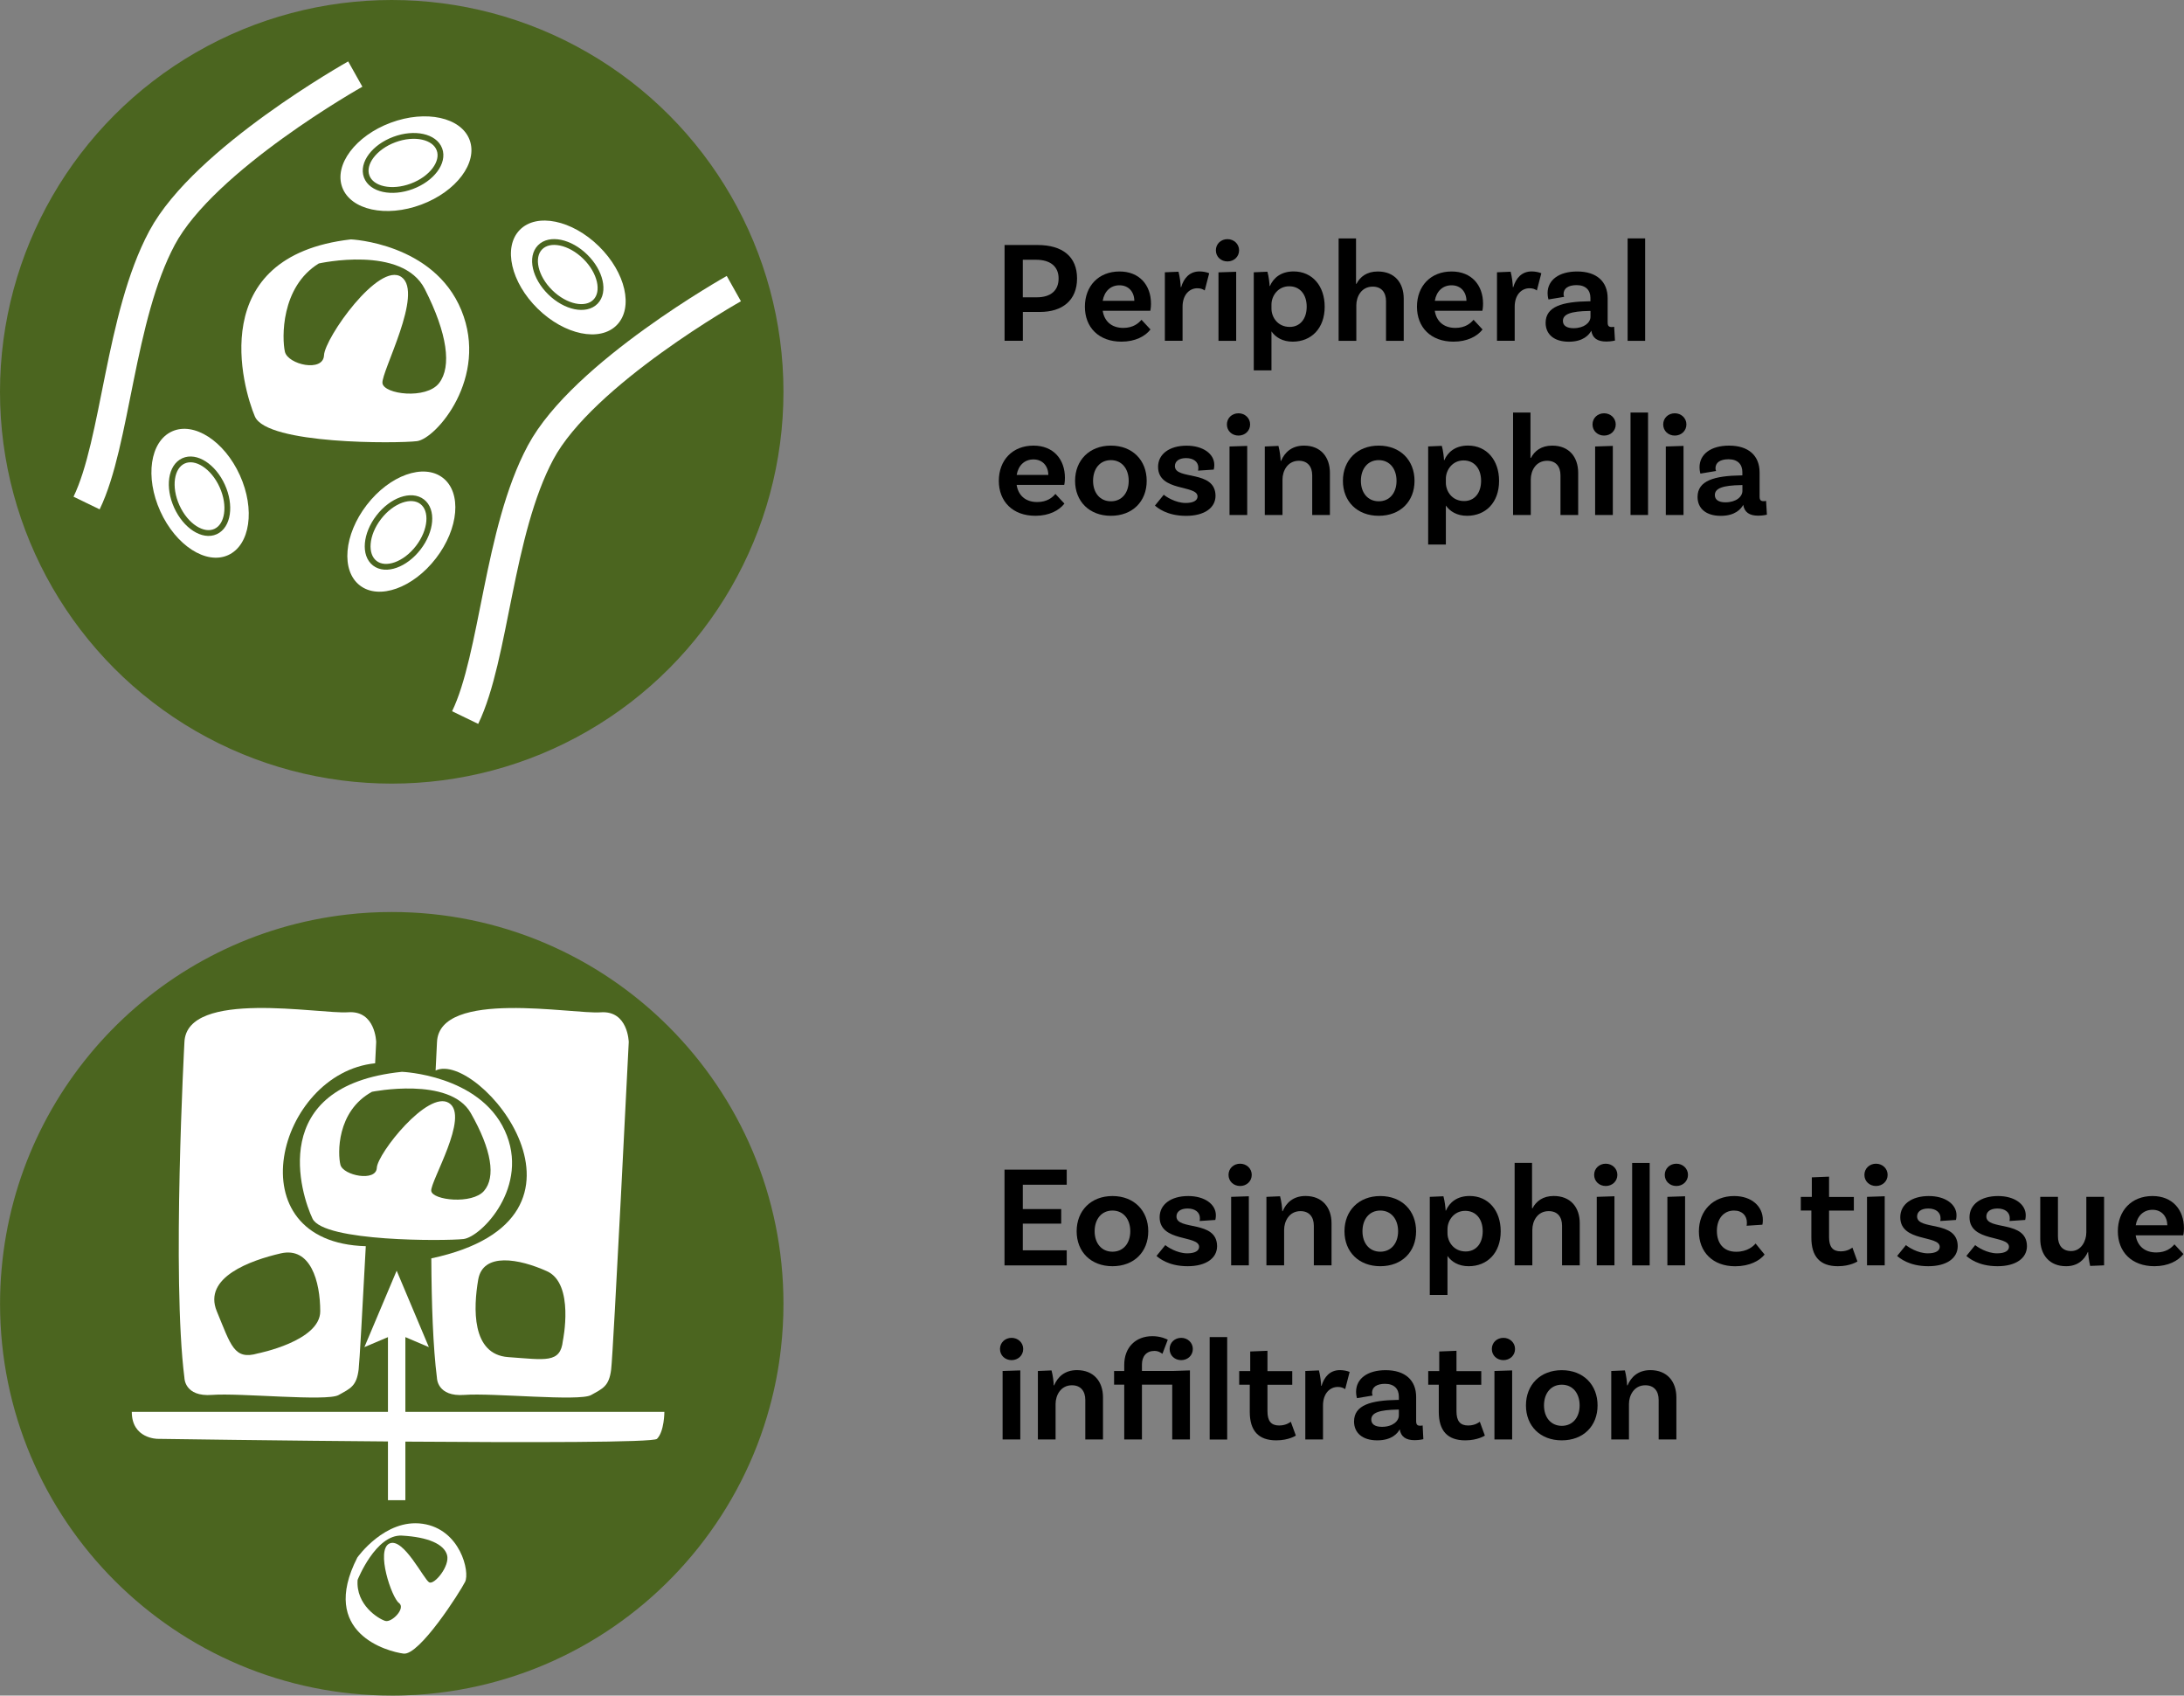 <svg enable-background="new 0 0 376.33 292.11" height="292.11" viewBox="0 0 376.33 292.11" width="376.33" xmlns="http://www.w3.org/2000/svg"><rect x="0" y="0" width="376.33" height="292.11" fill="#808080" stroke="none"/><path d="m176.24 204.1v4.2h6.62v2.5h-6.62v4.6h7.57v2.6h-10.72v-16.5h10.72v2.6z"/><path d="m197.86 212.12c0 3.55-2.45 6.02-6.17 6.02-3.7 0-6.17-2.47-6.17-6.02s2.47-6.07 6.17-6.07c3.72 0 6.17 2.52 6.17 6.07zm-3.1 0c0-2.1-1.2-3.57-3.07-3.57s-3.07 1.47-3.07 3.57c0 2.07 1.2 3.52 3.07 3.52s3.07-1.45 3.07-3.52z"/><path d="m206.76 209.87c0-1.02-.82-1.67-2.12-1.67-1.25 0-1.92.57-1.92 1.37 0 2.47 6.95.57 7 5.1 0 2.12-1.95 3.47-5.07 3.47-3.35 0-4.95-1.42-5.37-1.77l1.52-1.87c.32.3 2 1.42 3.77 1.42 1.37 0 2.05-.45 2.05-1.12 0-2.05-6.8-.77-6.8-5.1 0-2.2 1.95-3.65 4.92-3.65 2.82 0 4.77 1.4 4.77 3.32 0 .48-.1.8-.1.8l-2.7.18c.03-.11.05-.31.05-.48z"/><path d="m213.69 204.32c-1.12 0-2-.8-2-1.92 0-1.1.87-1.92 2-1.92 1.1 0 2 .82 2 1.92 0 1.12-.9 1.92-2 1.92zm-1.55 1.87 3.05-.1v11.9h-3.05z"/><path d="m229.44 210.74v7.25h-3.05v-6.82c0-1.52-.8-2.52-2.3-2.52-1.95 0-2.82 1.75-2.82 3.22v6.12h-3.05v-11.8l2.35-.1c.23.82.38 2.05.38 2.57h.07c.6-1.42 1.8-2.62 3.95-2.62 2.89.01 4.47 1.98 4.47 4.7z"/><path d="m244.01 212.12c0 3.55-2.45 6.02-6.17 6.02-3.7 0-6.17-2.47-6.17-6.02s2.47-6.07 6.17-6.07c3.72 0 6.17 2.52 6.17 6.07zm-3.1 0c0-2.1-1.2-3.57-3.07-3.57s-3.07 1.47-3.07 3.57c0 2.07 1.2 3.52 3.07 3.52s3.07-1.45 3.07-3.52z"/><path d="m258.59 212.12c0 3.75-2.32 6.02-5.52 6.02-1.72 0-2.95-.75-3.65-1.77v6.72h-3.05v-16.9l2.35-.1c.22.75.38 2.1.38 2.47h.05c.62-1.42 1.92-2.52 4.1-2.52 3.21.01 5.34 2.5 5.34 6.08zm-3.1 0c0-2.12-1.17-3.52-3.02-3.52-1.92 0-3.05 1.65-3.05 3.15v.7c0 1.45 1.05 3.15 3.15 3.15 1.77-.01 2.92-1.38 2.92-3.48z"/><path d="m272.21 210.74v7.25h-3.05v-6.82c0-1.52-.77-2.52-2.3-2.52-1.95 0-2.82 1.72-2.82 3.22v6.12h-3.05v-17.65h3v7.82h.08c.62-1.2 1.77-2.12 3.67-2.12 2.92.01 4.47 1.98 4.47 4.7z"/><path d="m276.69 204.32c-1.12 0-2-.8-2-1.92 0-1.1.88-1.92 2-1.92 1.1 0 2 .82 2 1.92 0 1.12-.9 1.92-2 1.92zm-1.55 1.87 3.05-.1v11.9h-3.05z"/><path d="m281.24 200.35h3.02v17.65h-3.02z"/><path d="m288.86 204.32c-1.12 0-2-.8-2-1.92 0-1.1.88-1.92 2-1.92 1.1 0 2 .82 2 1.92 0 1.12-.9 1.92-2 1.92zm-1.55 1.87 3.05-.1v11.9h-3.05z"/><path d="m303.76 210.17c0 .5-.08.82-.08.82l-2.72.18c.03-.08.05-.3.05-.55 0-1.15-.77-2.07-2.22-2.07-1.77 0-2.95 1.4-2.95 3.5 0 2.15 1.15 3.6 3.32 3.6 1.95 0 2.97-.97 3.35-1.42l1.55 1.9c-.85 1.07-2.6 2.02-5.07 2.02-3.87 0-6.25-2.47-6.25-6 0-3.6 2.47-6.1 6.07-6.1 3.07 0 4.95 1.82 4.95 4.12z"/><path d="m320.06 217.32s-1.22.82-3.37.82c-3.07 0-4.57-1.65-4.57-4.92v-4.67h-1.82v-2.35h1.9v-3.37l2.97-.12v3.5h4.27v2.35h-4.27v4.57c0 1.67.62 2.45 2.02 2.45 1.27 0 2-.65 2-.65z"/><path d="m323.26 204.32c-1.12 0-2-.8-2-1.92 0-1.1.88-1.92 2-1.92 1.1 0 2 .82 2 1.92 0 1.12-.9 1.92-2 1.92zm-1.55 1.87 3.05-.1v11.9h-3.05z"/><path d="m334.38 209.87c0-1.02-.82-1.67-2.12-1.67-1.25 0-1.92.57-1.92 1.37 0 2.47 6.95.57 7 5.1 0 2.12-1.95 3.47-5.07 3.47-3.35 0-4.95-1.42-5.37-1.77l1.52-1.87c.33.3 2 1.42 3.77 1.42 1.38 0 2.05-.45 2.05-1.12 0-2.05-6.8-.77-6.8-5.1 0-2.2 1.95-3.65 4.92-3.65 2.82 0 4.77 1.4 4.77 3.32 0 .48-.1.8-.1.8l-2.7.18c.03-.11.05-.31.05-.48z"/><path d="m346.31 209.87c0-1.02-.82-1.67-2.12-1.67-1.25 0-1.92.57-1.92 1.37 0 2.47 6.95.57 7 5.1 0 2.12-1.95 3.47-5.07 3.47-3.35 0-4.95-1.42-5.37-1.77l1.52-1.87c.33.3 2 1.42 3.77 1.42 1.38 0 2.05-.45 2.05-1.12 0-2.05-6.8-.77-6.8-5.1 0-2.2 1.95-3.65 4.92-3.65 2.82 0 4.77 1.4 4.77 3.32 0 .48-.1.8-.1.8l-2.7.18c.02-.11.05-.31.05-.48z"/><path d="m362.56 206.19v11.8l-2.4.1c-.2-.82-.35-2.05-.35-2.4h-.05c-.6 1.37-1.77 2.45-3.75 2.45-2.88 0-4.45-1.97-4.45-4.7v-7.25h3.05v6.82c0 1.52.77 2.52 2.27 2.52 1.75 0 2.62-1.75 2.62-3.22v-6.12z"/><path d="m374.68 214.37 1.55 1.67c-.9 1.17-2.62 2.1-5 2.1-3.92 0-6.3-2.47-6.3-6.02s2.35-6.07 5.97-6.07c3.45 0 5.42 2.37 5.42 5.55 0 .75-.12 1.22-.12 1.22h-8.2c.28 1.75 1.47 2.95 3.55 2.95 1.71 0 2.63-.8 3.13-1.4zm-6.67-3.28h5.45c-.03-1.55-1-2.67-2.55-2.67-1.52 0-2.62 1.02-2.9 2.67z"/><path d="m174.31 234.32c-1.12 0-2-.8-2-1.92 0-1.1.88-1.92 2-1.92 1.1 0 2 .82 2 1.92 0 1.12-.9 1.92-2 1.92zm-1.55 1.87 3.05-.1v11.9h-3.05z"/><path d="m190.06 240.74v7.25h-3.05v-6.82c0-1.52-.8-2.52-2.3-2.52-1.95 0-2.82 1.75-2.82 3.22v6.12h-3.05v-11.8l2.35-.1c.23.82.38 2.05.38 2.57h.07c.6-1.42 1.8-2.62 3.95-2.62 2.9.01 4.47 1.98 4.47 4.7z"/><path d="m201.99 236.19 3.05-.1v11.9h-3.05v-9.45h-5.22v9.45h-3.05v-9.45h-1.75v-2.35h1.75v-1.05c0-3.07 2.02-4.95 4.85-4.95 1.45 0 2.5.52 2.65.62l-.92 2.42c-.18-.1-.6-.5-1.38-.5-1.37 0-2.15.92-2.15 2.35v1.1h5.22zm-.45-3.79c0-1.1.88-1.92 2-1.92 1.1 0 2 .82 2 1.92 0 1.12-.9 1.92-2 1.92-1.13 0-2-.8-2-1.92z"/><path d="m208.44 230.35h3.02v17.65h-3.02z"/><path d="m223.29 247.32s-1.22.82-3.37.82c-3.07 0-4.57-1.65-4.57-4.92v-4.67h-1.82v-2.35h1.9v-3.37l2.97-.12v3.5h4.27v2.35h-4.27v4.57c0 1.67.62 2.45 2.02 2.45 1.27 0 2-.65 2-.65z"/><path d="m232.56 236.35-.77 2.97c-.35-.25-.75-.38-1.27-.38-1.32 0-2.55 1.07-2.55 3.2v5.85h-3.05v-11.8l2.35-.1c.22.82.38 2.15.38 2.65h.07c.45-1.5 1.42-2.7 3.17-2.7.62.01 1.17.11 1.67.31z"/><path d="m245.26 247.94s-.67.17-1.5.17c-1.52 0-2.37-.6-2.57-1.87-.35.67-1.35 1.9-3.87 1.9-2.57 0-4-1.3-4-3.25 0-2.82 2.87-3.65 7.52-3.72h.2v-.57c0-1.32-.8-2.2-2.37-2.2-1.45 0-2.25.57-2.25 1.55 0 .2.05.35.1.47l-2.7.45s-.15-.48-.15-1.1c0-2.22 1.92-3.72 5.1-3.72 3.37 0 5.25 1.75 5.25 4.62v4.15c0 .6.2.8.7.8.15 0 .3-.02.42-.05zm-4.22-4.1v-1h-.2c-3.2.05-4.55.55-4.55 1.72 0 .8.65 1.25 1.82 1.25 1.85.01 2.93-.97 2.93-1.97z"/><path d="m255.86 247.32s-1.22.82-3.37.82c-3.07 0-4.57-1.65-4.57-4.92v-4.67h-1.82v-2.35h1.9v-3.37l2.97-.12v3.5h4.27v2.35h-4.27v4.57c0 1.67.62 2.45 2.02 2.45 1.27 0 2-.65 2-.65z"/><path d="m259.06 234.32c-1.12 0-2-.8-2-1.92 0-1.1.87-1.92 2-1.92 1.1 0 2 .82 2 1.92 0 1.12-.9 1.92-2 1.92zm-1.55 1.87 3.05-.1v11.9h-3.05z"/><path d="m275.28 242.12c0 3.55-2.45 6.02-6.17 6.02-3.7 0-6.17-2.47-6.17-6.02s2.47-6.07 6.17-6.07c3.73 0 6.17 2.52 6.17 6.07zm-3.09 0c0-2.1-1.2-3.57-3.07-3.57s-3.07 1.47-3.07 3.57c0 2.07 1.2 3.52 3.07 3.52s3.07-1.45 3.07-3.52z"/><path d="m288.86 240.74v7.25h-3.05v-6.82c0-1.52-.8-2.52-2.3-2.52-1.95 0-2.82 1.75-2.82 3.22v6.12h-3.05v-11.8l2.35-.1c.22.82.38 2.05.38 2.57h.08c.6-1.42 1.8-2.62 3.95-2.62 2.88.01 4.46 1.98 4.46 4.7z"/><path d="m185.59 47.97c0 3.8-2.57 5.77-6.37 5.77h-2.97v4.97h-3.15v-16.5h5.72c4.24.01 6.77 1.98 6.77 5.76zm-3.18 0c0-2-1.35-3.22-3.9-3.22h-2.27v6.47h2.4c2.4 0 3.77-1.15 3.77-3.25z"/><path d="m196.69 55.09 1.55 1.67c-.9 1.17-2.62 2.1-5 2.1-3.92 0-6.3-2.47-6.3-6.02s2.35-6.07 5.97-6.07c3.45 0 5.42 2.37 5.42 5.55 0 .75-.12 1.22-.12 1.22h-8.2c.27 1.75 1.47 2.95 3.55 2.95 1.7 0 2.63-.8 3.13-1.4zm-6.68-3.27h5.45c-.02-1.55-1-2.67-2.55-2.67-1.52-.01-2.62 1.02-2.9 2.67z"/><path d="m208.36 47.07-.77 2.97c-.35-.25-.75-.38-1.27-.38-1.33 0-2.55 1.07-2.55 3.2v5.85h-3.05v-11.8l2.35-.1c.23.82.38 2.15.38 2.65h.08c.45-1.5 1.42-2.7 3.17-2.7.61.01 1.16.11 1.66.31z"/><path d="m211.51 45.04c-1.12 0-2-.8-2-1.92 0-1.1.87-1.92 2-1.92 1.1 0 2 .82 2 1.92 0 1.12-.9 1.92-2 1.92zm-1.55 1.88 3.05-.1v11.9h-3.05z"/><path d="m228.26 52.84c0 3.75-2.32 6.02-5.52 6.02-1.72 0-2.95-.75-3.65-1.77v6.72h-3.05v-16.9l2.35-.1c.23.75.38 2.1.38 2.47h.05c.62-1.42 1.92-2.52 4.1-2.52 3.22.01 5.34 2.51 5.34 6.08zm-3.1 0c0-2.12-1.17-3.52-3.02-3.52-1.92 0-3.05 1.65-3.05 3.15v.7c0 1.45 1.05 3.15 3.15 3.15 1.77 0 2.92-1.38 2.92-3.48z"/><path d="m241.88 51.47v7.25h-3.05v-6.82c0-1.52-.78-2.52-2.3-2.52-1.95 0-2.82 1.72-2.82 3.22v6.12h-3.05v-17.65h3v7.82h.08c.62-1.2 1.77-2.12 3.67-2.12 2.93 0 4.47 1.97 4.47 4.7z"/><path d="m253.91 55.09 1.55 1.67c-.9 1.17-2.62 2.1-5 2.1-3.92 0-6.3-2.47-6.3-6.02s2.35-6.07 5.97-6.07c3.45 0 5.42 2.37 5.42 5.55 0 .75-.12 1.22-.12 1.22h-8.2c.27 1.75 1.47 2.95 3.55 2.95 1.71 0 2.63-.8 3.13-1.4zm-6.67-3.27h5.45c-.02-1.55-1-2.67-2.55-2.67-1.53-.01-2.63 1.02-2.9 2.67z"/><path d="m265.59 47.07-.77 2.97c-.35-.25-.75-.38-1.27-.38-1.33 0-2.55 1.07-2.55 3.2v5.85h-3.05v-11.8l2.35-.1c.23.82.38 2.15.38 2.65h.08c.45-1.5 1.42-2.7 3.17-2.7.61.01 1.16.11 1.66.31z"/><path d="m278.28 58.67s-.67.17-1.5.17c-1.53 0-2.38-.6-2.58-1.87-.35.67-1.35 1.9-3.87 1.9-2.57 0-4-1.3-4-3.25 0-2.82 2.88-3.65 7.52-3.72h.2v-.58c0-1.32-.8-2.2-2.38-2.2-1.45 0-2.25.57-2.25 1.55 0 .2.05.35.1.47l-2.7.45s-.15-.48-.15-1.1c0-2.22 1.92-3.72 5.1-3.72 3.37 0 5.25 1.75 5.25 4.62v4.15c0 .6.2.8.7.8.15 0 .3-.02.42-.05zm-4.22-4.1v-1h-.2c-3.2.05-4.55.55-4.55 1.72 0 .8.65 1.25 1.82 1.25 1.86 0 2.93-.97 2.93-1.97z"/><path d="m280.46 41.07h3.02v17.65h-3.02z"/><path d="m181.86 85.09 1.55 1.67c-.9 1.17-2.62 2.1-5 2.1-3.92 0-6.3-2.47-6.3-6.02s2.35-6.07 5.97-6.07c3.45 0 5.42 2.37 5.42 5.55 0 .75-.12 1.22-.12 1.22h-8.2c.27 1.75 1.47 2.95 3.55 2.95 1.71 0 2.63-.8 3.13-1.4zm-6.67-3.27h5.45c-.02-1.55-1-2.67-2.55-2.67-1.53-.01-2.63 1.02-2.9 2.67z"/><path d="m197.59 82.84c0 3.55-2.45 6.02-6.17 6.02-3.7 0-6.17-2.47-6.17-6.02s2.47-6.07 6.17-6.07c3.72 0 6.17 2.52 6.17 6.07zm-3.1 0c0-2.1-1.2-3.57-3.07-3.57-1.88 0-3.07 1.47-3.07 3.57 0 2.07 1.2 3.52 3.07 3.52 1.87.01 3.07-1.44 3.07-3.52z"/><path d="m206.49 80.59c0-1.02-.82-1.67-2.12-1.67-1.25 0-1.92.58-1.92 1.38 0 2.47 6.95.57 7 5.1 0 2.12-1.95 3.47-5.07 3.47-3.35 0-4.95-1.42-5.37-1.77l1.52-1.87c.33.3 2 1.42 3.77 1.42 1.38 0 2.05-.45 2.05-1.12 0-2.05-6.8-.77-6.8-5.1 0-2.2 1.95-3.65 4.92-3.65 2.82 0 4.77 1.4 4.77 3.32 0 .48-.1.8-.1.8l-2.7.18c.02-.11.05-.31.05-.49z"/><path d="m213.41 75.04c-1.12 0-2-.8-2-1.92 0-1.1.87-1.92 2-1.92 1.1 0 2 .82 2 1.92 0 1.12-.9 1.92-2 1.92zm-1.55 1.88 3.05-.1v11.9h-3.05z"/><path d="m229.16 81.47v7.25h-3.05v-6.82c0-1.52-.8-2.52-2.3-2.52-1.95 0-2.82 1.75-2.82 3.22v6.12h-3.05v-11.8l2.35-.1c.23.82.38 2.05.38 2.57h.08c.6-1.42 1.8-2.62 3.95-2.62 2.89 0 4.46 1.97 4.46 4.7z"/><path d="m243.74 82.84c0 3.55-2.45 6.02-6.17 6.02-3.7 0-6.17-2.47-6.17-6.02s2.47-6.07 6.17-6.07c3.72 0 6.17 2.52 6.17 6.07zm-3.1 0c0-2.1-1.2-3.57-3.07-3.57-1.88 0-3.07 1.47-3.07 3.57 0 2.07 1.2 3.52 3.07 3.52 1.87.01 3.07-1.44 3.07-3.52z"/><path d="m258.31 82.84c0 3.75-2.32 6.02-5.52 6.02-1.72 0-2.95-.75-3.65-1.77v6.72h-3.05v-16.9l2.35-.1c.23.75.38 2.1.38 2.47h.05c.62-1.42 1.92-2.52 4.1-2.52 3.21.01 5.34 2.51 5.34 6.08zm-3.1 0c0-2.12-1.17-3.52-3.02-3.52-1.92 0-3.05 1.65-3.05 3.15v.7c0 1.45 1.05 3.15 3.15 3.15 1.77 0 2.92-1.38 2.92-3.48z"/><path d="m271.94 81.47v7.25h-3.05v-6.82c0-1.52-.78-2.52-2.3-2.52-1.95 0-2.82 1.72-2.82 3.22v6.12h-3.05v-17.65h3v7.82h.08c.62-1.2 1.77-2.12 3.67-2.12 2.91 0 4.47 1.97 4.47 4.7z"/><path d="m276.41 75.04c-1.12 0-2-.8-2-1.92 0-1.1.87-1.92 2-1.92 1.1 0 2 .82 2 1.92 0 1.12-.9 1.92-2 1.92zm-1.55 1.88 3.05-.1v11.9h-3.05z"/><path d="m280.96 71.07h3.02v17.65h-3.02z"/><path d="m288.59 75.04c-1.12 0-2-.8-2-1.92 0-1.1.87-1.92 2-1.92 1.1 0 2 .82 2 1.92 0 1.12-.9 1.92-2 1.92zm-1.55 1.88 3.05-.1v11.9h-3.05z"/><path d="m304.46 88.67s-.67.17-1.5.17c-1.53 0-2.38-.6-2.58-1.87-.35.67-1.35 1.9-3.87 1.9-2.57 0-4-1.3-4-3.25 0-2.82 2.88-3.65 7.52-3.72h.2v-.58c0-1.32-.8-2.2-2.38-2.2-1.45 0-2.25.57-2.25 1.55 0 .2.05.35.1.47l-2.7.45s-.15-.48-.15-1.1c0-2.22 1.92-3.72 5.1-3.72 3.37 0 5.25 1.75 5.25 4.62v4.15c0 .6.2.8.7.8.15 0 .3-.02.42-.05zm-4.22-4.1v-1h-.2c-3.2.05-4.55.55-4.55 1.72 0 .8.65 1.25 1.82 1.25 1.85 0 2.93-.97 2.93-1.97z"/><circle cx="67.5" cy="67.5" fill="#4b651f" r="67.5"/><path d="m61.22 12.76s-26.01 14.59-33.3 28.23-7.93 35.21-13 45.67" fill="none" stroke="#fff" stroke-miterlimit="10" stroke-width="5"/><path d="m126.45 49.72s-26.01 14.59-33.3 28.23c-7.3 13.64-7.93 35.21-13 45.67" fill="none" stroke="#fff" stroke-miterlimit="10" stroke-width="5"/><path d="m60.47 41.24s14.27.62 19.03 12.21-4.34 22.13-7.65 22.55c-3.31.41-25.86.6-27.93-4.25-2.06-4.86-8.68-27.61 16.55-30.51z" fill="#fff"/><path d="m54.93 45.39s14.38-3.24 18.27 4.41 4.66 13.35 2.46 16.2-9.54 1.94-9.76 0 7.16-15.53 3.28-18.27-13.22 10.5-13.35 13.48-6.22 1.61-6.74-.62c-.51-2.24-.75-11.15 5.84-15.2z" fill="#4b651f"/><g fill="#fff"><ellipse cx="34.54" cy="85" rx="7.53" ry="11.71" transform="matrix(.91 -.413 .413 .91 -32.059 21.892)"/><ellipse cx="34.44" cy="85.51" rx="4.3" ry="6.69" stroke="#4b651f" stroke-miterlimit="10" transform="matrix(.91 -.413 .413 .91 -32.276 21.896)"/><ellipse cx="69.19" cy="91.58" rx="11.71" ry="7.53" transform="matrix(.61 -.792 .792 .61 -45.581 90.522)"/><ellipse cx="68.7" cy="91.73" rx="6.69" ry="4.3" stroke="#4b651f" stroke-miterlimit="10" transform="matrix(.61 -.792 .792 .61 -45.891 90.191)"/><ellipse cx="69.96" cy="28.19" rx="11.71" ry="7.53" transform="matrix(.937 -.349 .349 .937 -5.441 26.201)"/><ellipse cx="69.46" cy="28.06" rx="6.69" ry="4.3" stroke="#4b651f" stroke-miterlimit="10" transform="matrix(.937 -.349 .349 .937 -5.425 26.019)"/><ellipse cx="97.94" cy="47.81" rx="7.53" ry="11.71" transform="matrix(.7 -.714 .714 .7 -4.77 84.264)"/><ellipse cx="97.85" cy="47.3" rx="4.3" ry="6.69" stroke="#4b651f" stroke-miterlimit="10" transform="matrix(.7 -.714 .714 .7 -4.435 84.048)"/></g><path d="m135 224.61c0 2.62-.15 5.19-.44 7.73-.39 3.45-1.04 6.82-1.94 10.09-2.43 8.94-6.67 17.14-12.28 24.19-11.12 13.99-27.69 23.45-46.5 25.2-.1.01-.21.02-.31.03-1.31.12-2.63.2-3.96.23-.68.03-1.37.03-2.06.03-37.28 0-67.5-30.22-67.5-67.5 0-2.03.09-4.04.27-6.02 2.82-31.9 27.84-57.43 59.51-61.03 2.53-.3 5.11-.44 7.72-.44 37.27-.01 67.49 30.21 67.49 67.49z" fill="#4b651f"/><path d="m31.78 179.52s-2.2 40.65 0 57.86c0 0 0 3.3 4.76 2.93s19.78 1.16 21.79.03 3.11-1.49 3.47-4.42c.15-1.18.66-10.49 1.23-21.23-22.88-.64-15.22-29.82 1.61-31.51.12-2.3.18-3.66.18-3.66s-.1-5.49-4.86-5.13-27.77-4.02-28.18 5.13z" fill="#fff"/><path d="m44.44 233.16s10.74-2.12 10.74-7.25-1.66-11.17-6.81-9.98-13.45 4.11-11.01 9.98 2.96 8.45 7.08 7.25z" fill="#4b651f"/><path d="m75.3 179.52s-.1 1.84-.24 4.91c7.31-3.58 31.75 25.42-.74 32.36.04 7.83.3 15.31.97 20.59 0 0 0 3.3 4.76 2.93s19.78 1.16 21.79.03 3.11-1.49 3.47-4.42c.37-2.93 3.03-56.39 3.03-56.39s-.1-5.49-4.86-5.13c-4.75.36-27.77-4.03-28.18 5.12z" fill="#fff"/><path d="m96.99 230.98s2.05-9.81-2.73-11.97-11.04-3.33-11.86 1.45-1.21 12.89 5.18 13.34 8.99 1.11 9.41-2.82z" fill="#4b651f"/><path d="m69.26 184.65s13.29.51 17.72 10.12c4.43 9.6-4.05 18.35-7.13 18.69s-24.08.5-26-3.52-8.09-22.89 15.41-25.29z" fill="#fff"/><path d="m64.1 188.09s13.39-2.69 17.01 3.65 4.34 11.06 2.29 13.43c-2.05 2.36-8.88 1.61-9.09 0-.2-1.61 6.67-12.87 3.05-15.15s-12.31 8.7-12.43 11.17-5.79 1.33-6.27-.52c-.47-1.84-.7-9.22 5.44-12.58z" fill="#4b651f"/><path d="m61.57 268.33s4.75-6.75 11.24-5.82c6.5.93 8.19 8.29 7.33 10.01s-7.86 12.71-10.6 12.36-14.65-3.5-7.97-16.55z" fill="#fff"/><path d="m61.62 272.18s3.12-7.88 7.64-7.63 7.23 1.47 7.77 3.33c.54 1.87-2.16 5.17-3.06 4.73-.91-.44-4.45-7.81-6.86-6.7-2.4 1.12.38 9.34 1.63 10.24s-1.26 3.47-2.38 3.09c-1.14-.36-5.06-2.73-4.74-7.06z" fill="#4b651f"/><path d="m22.71 243.23h91.77s0 3.38-1.27 4.65-86.06 0-86.06 0-4.44 0-4.44-4.65z" fill="#fff"/><path d="m68.35 258.45v-39.54" fill="#fff"/><path d="m68.35 258.45v-30.59" fill="none" stroke="#fff" stroke-miterlimit="10" stroke-width="3"/><path d="m73.9 232.08-5.55-2.36-5.56 2.36 5.56-13.17z" fill="#fff"/></svg>